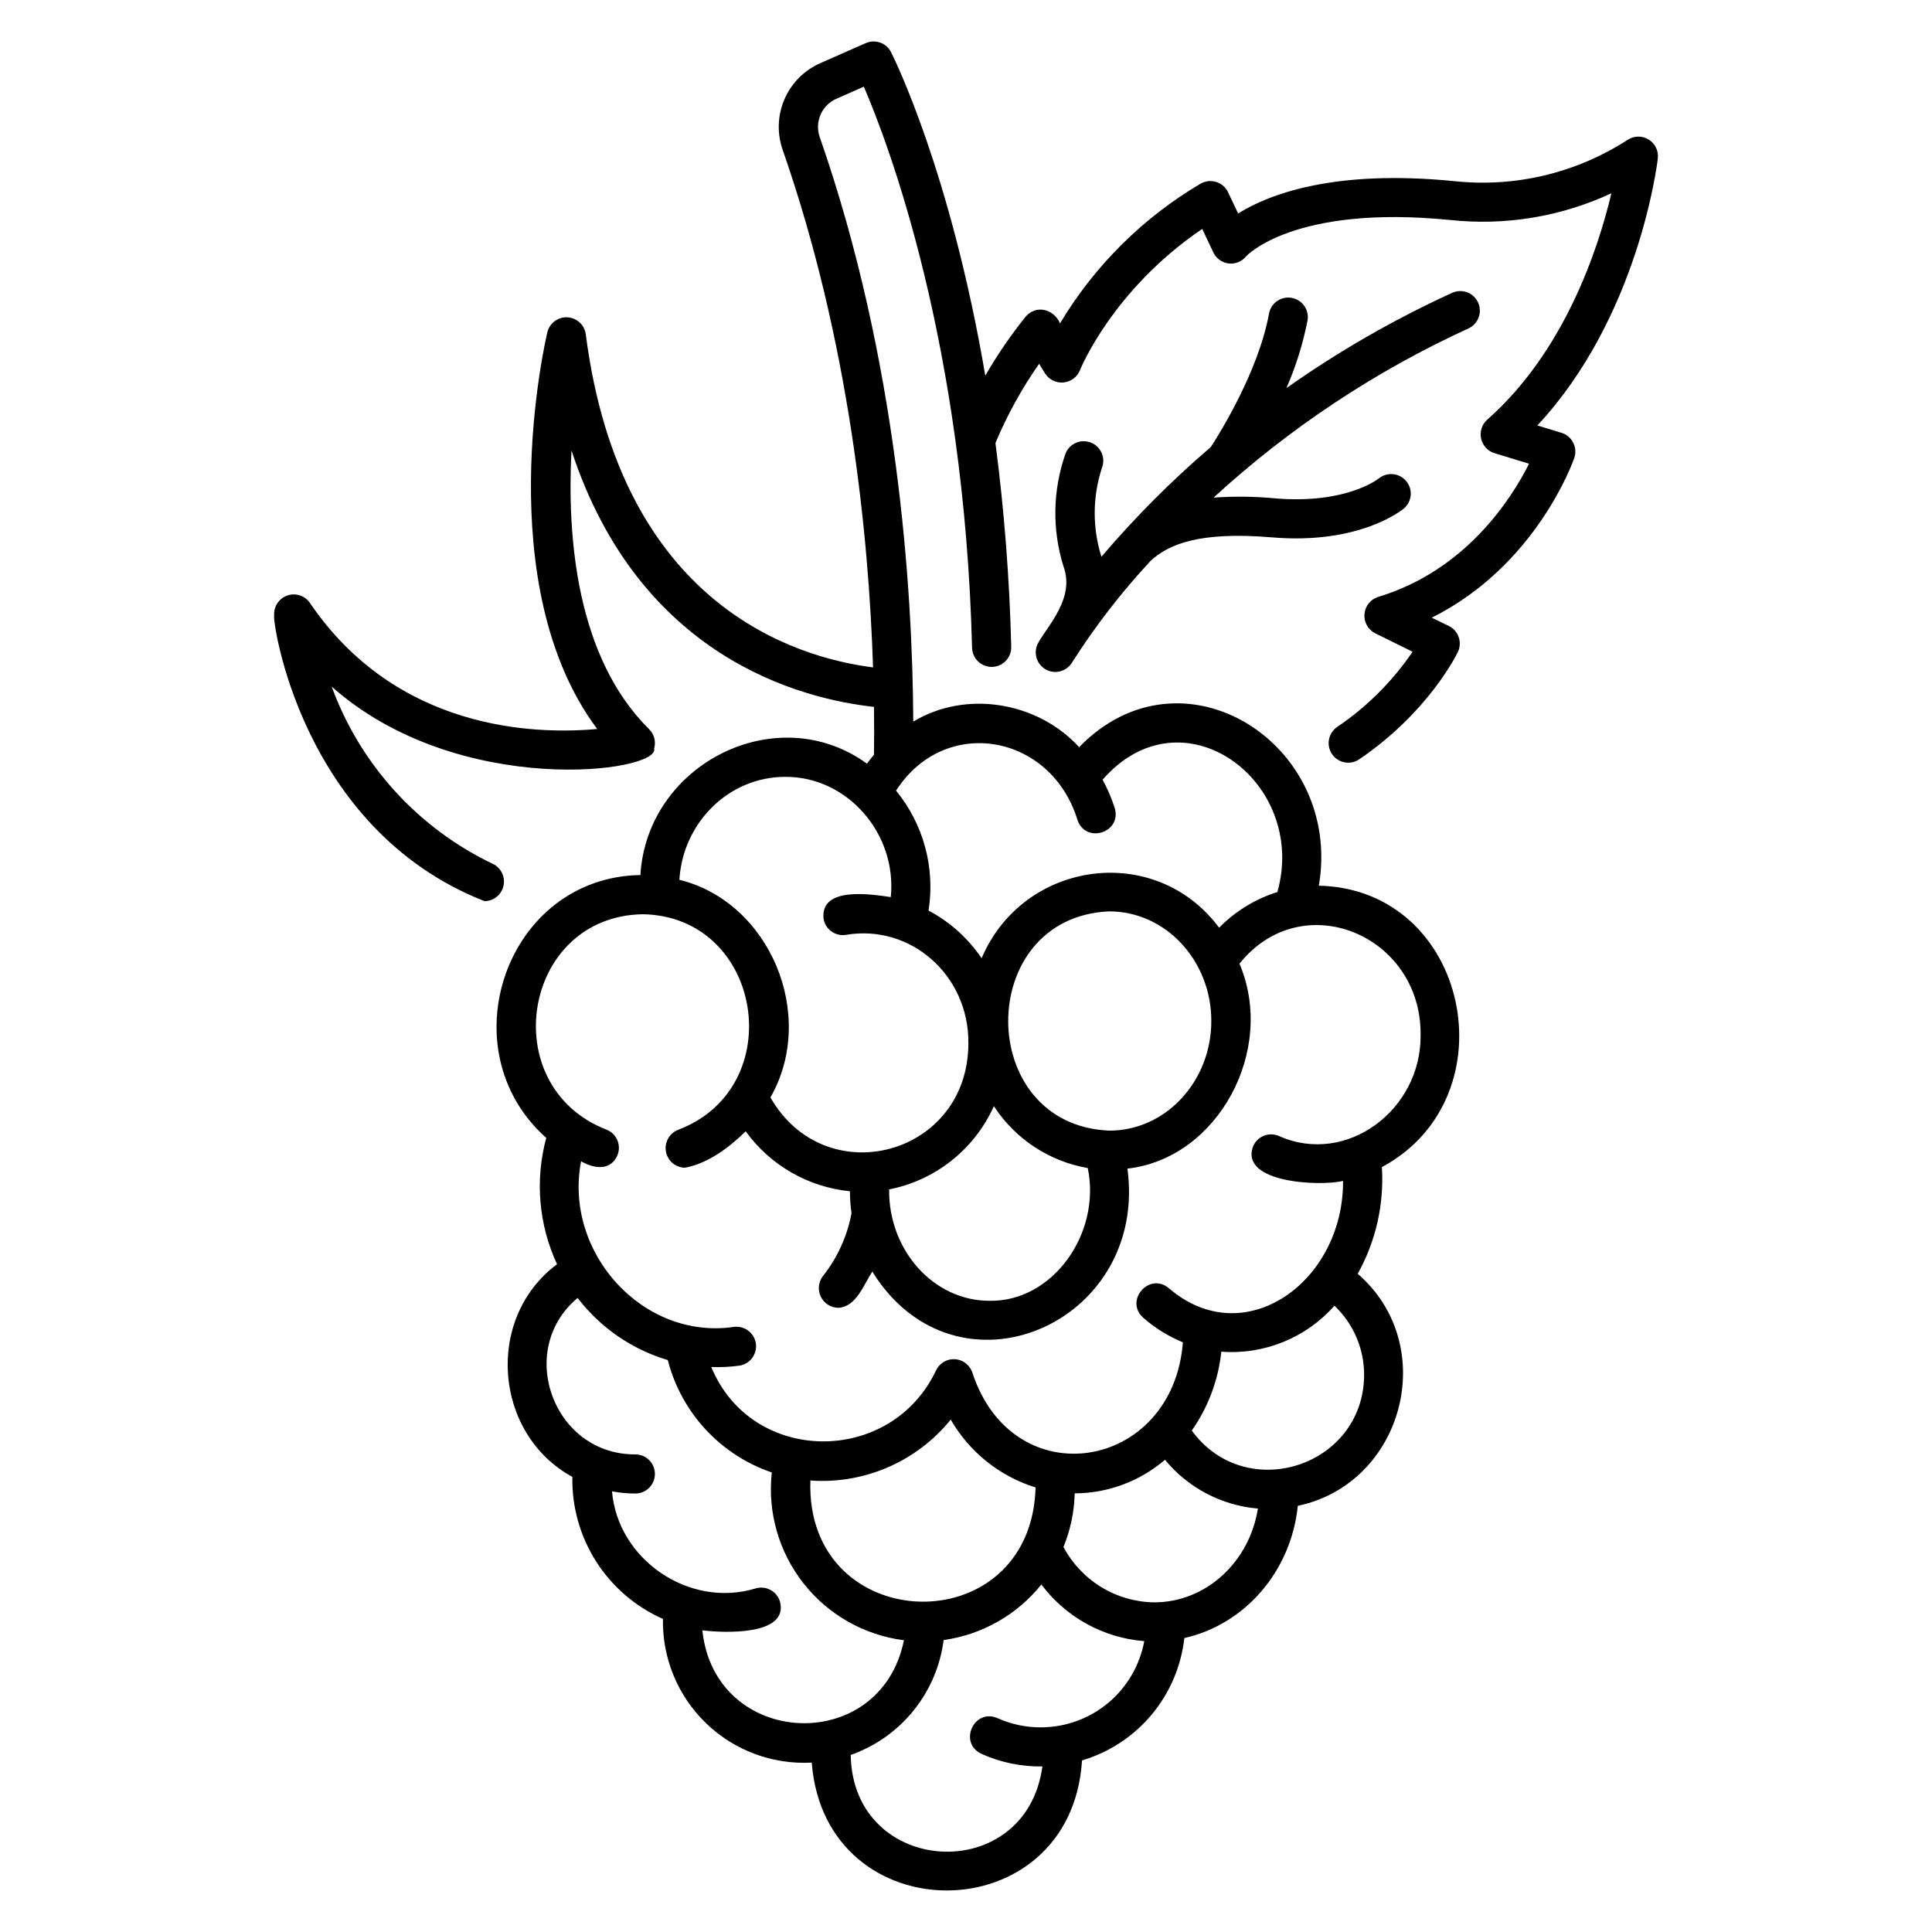 <?xml version="1.0" encoding="UTF-8"?>
<!-- Uploaded to: ICON Repo, www.svgrepo.com, Generator: ICON Repo Mixer Tools -->
<svg fill="#000000" width="800px" height="800px" version="1.1" viewBox="144 144 512 512" xmlns="http://www.w3.org/2000/svg">
 <g>
  <path d="m226.11 303.74c-1.34-1.91-3.789-2.695-5.992-1.918-2.203 0.777-3.617 2.926-3.465 5.254-0.574 0.902 6.926 56.605 55.758 75.742v0.004c2.406-0.027 4.477-1.703 5.012-4.047 0.535-2.344-0.605-4.75-2.762-5.816-19.859-9.465-35.215-26.344-42.766-47.008 33.621 29.863 87.164 22.734 85.461 16.398h0.004c0.516-1.816 0.008-3.773-1.336-5.102-19.223-19.023-21.781-50.707-20.574-73.879 17.961 54.758 60.59 65.824 80.164 67.961 0.059 4.613 0.055 8.852 0 12.68-0.641 0.766-1.266 1.555-1.855 2.371-23.898-17.336-58.301 0.039-60.047 29.516-35.578 0.555-51.332 46.199-24.949 69.66l0.004-0.008c-3.027 11.148-2.016 23.004 2.852 33.48-19.297 14.43-16.672 45.066 4.066 56.363l-0.004-0.004c-0.152 7.941 2.047 15.75 6.316 22.449 4.273 6.695 10.426 11.98 17.691 15.191-0.207 10.398 3.93 20.41 11.41 27.637 7.481 7.227 17.633 11.008 28.016 10.445 3.574 45.531 68.789 45.02 71.633-0.578 7.207-2.141 13.625-6.359 18.449-12.129 4.82-5.769 7.836-12.832 8.668-20.305 15.934-3.57 28.285-17.562 30.07-35.035 28.031-5.918 37.812-42.473 15.879-61.496h-0.004c4.801-8.613 7.023-18.426 6.406-28.27 34.465-18.484 23.156-73.703-16.711-74.582 6.453-37.676-36.219-64.84-63.523-36.707-10.977-12.016-29.934-15.223-43.953-6.773-0.184-35.551-4.148-95.66-24.758-154.82-1.461-4.027 0.445-8.496 4.359-10.227l7.297-3.219c6.519 15.156 26.625 68.074 28.684 148.71h0.004c0.07 2.863 2.453 5.129 5.316 5.055 2.863-0.074 5.129-2.453 5.055-5.32-0.445-18.059-1.844-36.086-4.18-54 3.086-7.398 6.965-14.438 11.57-21l1.566 2.547c1.051 1.648 2.934 2.574 4.879 2.398 1.945-0.176 3.633-1.422 4.371-3.231 0.09-0.227 8.57-21.277 32.406-37.461l2.93 6.184c0.746 1.613 2.269 2.734 4.031 2.965 1.754 0.227 3.5-0.469 4.617-1.836 0.121-0.141 12.645-13.805 54.125-9.68v-0.004c14.625 1.578 29.398-0.867 42.734-7.07-3.5 14.762-12.391 41.906-32.926 60.012-1.387 1.254-1.996 3.152-1.602 4.981 0.395 1.828 1.734 3.305 3.516 3.871l9.188 2.805c-4.574 9.125-16.645 28.258-40 35.301v0.004c-2.016 0.641-3.441 2.434-3.617 4.539-0.176 2.106 0.938 4.109 2.816 5.074l9.938 4.906c-5.324 7.836-12.09 14.59-19.934 19.906-1.148 0.77-1.945 1.965-2.211 3.32-0.262 1.359 0.023 2.766 0.801 3.91 0.777 1.141 1.98 1.93 3.34 2.18 1.359 0.254 2.766-0.043 3.902-0.832 18.348-12.473 25.797-27.773 26.105-28.418v0.004c1.223-2.562 0.16-5.633-2.383-6.891l-4.531-2.207c27.516-13.723 37.316-41.02 37.766-42.316 0.453-1.332 0.352-2.793-0.285-4.051-0.637-1.254-1.754-2.199-3.098-2.617l-6.402-1.957c26.652-28.562 31.711-68.918 31.922-70.75 0.238-1.992-0.695-3.941-2.394-5.004-1.699-1.062-3.859-1.055-5.551 0.027-13.641 8.852-29.914 12.727-46.082 10.977-31.965-3.164-49.145 3.555-57.195 8.578l-2.668-5.629v-0.004c-0.629-1.32-1.781-2.312-3.18-2.738s-2.91-0.242-4.168 0.508c-15.277 9.035-28.055 21.742-37.176 36.969-1.684-3.793-6.371-5.039-9.18-1.691-3.934 4.91-7.492 10.113-10.633 15.559-9.16-53.812-24.098-83.996-24.969-85.711-1.242-2.465-4.195-3.523-6.723-2.406l-11.992 5.289h0.004c-4.285 1.871-7.695 5.301-9.547 9.598-1.852 4.293-2 9.129-0.422 13.527 17.566 50.426 22.754 101.64 23.906 137.02-20.902-2.652-66.914-16.719-76.129-88.258-0.32-2.484-2.375-4.387-4.879-4.516-2.504-0.129-4.738 1.551-5.316 3.988-0.68 2.887-15.289 66.883 13.215 105.11-16.781 1.527-53.191 0.34-76.152-33.438zm125.97 46.137c16.449-0.121 29.676 15.031 27.988 31.859-5.312-0.762-18.715-2.906-17.82 5.734h0.004c0.465 2.824 3.133 4.738 5.957 4.273 17.137-2.906 32.574 10.715 32.422 28.68 0.035 29.879-37.863 39.926-52.457 14.418 12.496-21.953-0.277-51.848-24.133-57.688 0.93-15.191 13.133-27.277 28.043-27.277zm55.301 87.27h0.004c5.652 8.688 14.668 14.629 24.883 16.395 3.609 17.324-9.297 35.5-26.047 35.18-14.742 0.02-26.773-13.324-26.594-29.516 12.285-2.414 22.633-10.637 27.758-22.059zm57.629-22.562c0 16.016-12.113 29.043-27.004 29.043-35.766-1.426-35.754-56.676 0-58.102 14.895 0.008 27.008 13.039 27.008 29.059zm-134.87 161.47c5.496 0.688 22.898 1.504 20.574-7.586h-0.004c-0.797-2.75-3.672-4.332-6.426-3.535-17.594 5.383-36.582-7.613-38.094-25.711 2.039 0.379 4.106 0.574 6.18 0.574 2.863 0 5.184-2.32 5.184-5.184 0-2.867-2.32-5.188-5.184-5.188-21.695 0.121-31.859-27.586-15.297-41.465 6.023 7.879 14.391 13.645 23.898 16.473 3.578 13.941 13.941 25.141 27.562 29.781-1.156 10.523 1.867 21.082 8.414 29.398 6.551 8.32 16.105 13.73 26.605 15.074-6.215 30.781-50.195 28.621-53.414-2.633zm65.812-55.84c4.969 8.609 13 15.031 22.492 17.98-1.184 41.582-61.09 39.699-59.684-1.844 14.289 1.016 28.172-5.008 37.191-16.137zm23.836 81.551c-3.945 0.008-7.844-0.824-11.441-2.441-6.266-2.684-10.426 6.559-4.25 9.461h-0.004c5.074 2.289 10.59 3.43 16.152 3.34-4.328 31.871-50.27 29.266-50.797-3.047 6.523-2.297 12.281-6.359 16.629-11.738 4.348-5.375 7.117-11.855 7.996-18.715 10.199-1.418 19.469-6.684 25.902-14.723 6.508 8.691 16.438 14.164 27.266 15.016-1.18 6.418-4.574 12.223-9.59 16.398-5.016 4.172-11.336 6.457-17.863 6.449zm30.059-33.125h0.004c-4.953-0.074-9.789-1.473-14.016-4.055-4.223-2.578-7.68-6.246-10.004-10.617 1.852-4.516 2.859-9.336 2.977-14.215 8.781-0.027 17.262-3.184 23.922-8.902 6.133 7.453 15.016 12.117 24.633 12.934-2.25 14.172-13.77 24.855-27.512 24.855zm55.66-60.324c-0.082 24.375-31.383 34.43-45.676 14.785 4.344-6.184 7.039-13.375 7.832-20.891 11.352 0.852 22.445-3.656 29.984-12.184 5.016 4.762 7.859 11.375 7.859 18.289zm14.965-90.16c0.297 20.004-19.68 34.879-37.535 26.895-1.258-0.551-2.688-0.578-3.969-0.078-1.281 0.504-2.309 1.492-2.859 2.754-3.762 9.863 17.977 10.691 23.812 9.219 0.195 26.691-26.102 45.707-46.141 28.449-5.219-4.375-11.875 3.277-6.797 7.836v-0.004c3.121 2.727 6.664 4.922 10.496 6.5-2.629 34.102-44.945 41.082-55.773 8.086h0.004c-0.277-0.84-0.762-1.598-1.406-2.207-1.801-1.707-4.566-1.887-6.578-0.43-0.707 0.516-1.277 1.191-1.66 1.977-11.965 25.352-48.855 25.137-59.566-0.879h-0.004c2.457 0.09 4.918-0.027 7.352-0.352 2.844-0.371 4.844-2.977 4.473-5.816-0.375-2.84-2.977-4.84-5.816-4.469-24.121 3.547-45.156-19.672-40.516-43.887 3.445 1.988 7.914 2.656 9.699-1.754v0.004c1-2.684-0.363-5.668-3.043-6.668-29.488-11.527-22.234-56.457 9.633-57.051 31.902 0.484 39.109 45.879 9.469 57.117h-0.004c-2.328 0.891-3.699 3.309-3.266 5.766 0.434 2.457 2.551 4.258 5.047 4.293 6.246-1.184 11.723-5.387 16.098-9.645 6.508 9.004 16.562 14.785 27.617 15.883 0.008 1.945 0.148 3.887 0.422 5.812-1.129 6.086-3.727 11.805-7.57 16.66-1.211 1.566-1.43 3.68-0.57 5.461 0.855 1.781 2.648 2.922 4.625 2.953 4.734-0.199 6.762-6.152 9.023-9.598 22.277 35.859 73.172 13.965 67.613-27.289 24.004-2.695 39.453-31.402 29.691-54.305 16.578-20.77 48.16-7.641 48 18.758zm-90.945-56.891c2.203 6.484 11.84 3.367 9.887-3.141v0.004c-0.832-2.598-1.91-5.106-3.219-7.496 21.156-24.312 54.555 0.461 46.328 29.754h-0.004c-5.84 1.844-11.145 5.094-15.438 9.461-16.965-22.785-51.891-17.879-62.945 8.098-3.574-5.305-8.406-9.645-14.062-12.637 1.797-11.336-1.336-22.902-8.609-31.785 12.922-20.102 41.043-15.09 48.066 7.738z"/>
  <path d="m419.16 314.32c-1.406 2.473-0.559 5.617 1.898 7.047 2.457 1.43 5.609 0.617 7.062-1.824 6.094-9.578 13.051-18.578 20.785-26.891 4.637-4.324 12.766-7.883 32.148-6.246 23.285 1.977 34.516-7.262 34.984-7.648h-0.004c2.168-1.828 2.453-5.059 0.645-7.238-1.816-2.188-5.055-2.519-7.273-0.738-0.352 0.281-8.824 6.852-27.48 5.289v-0.004c-5.426-0.508-10.883-0.574-16.316-0.195 20.027-18.383 42.82-33.508 67.535-44.828 2.606-1.191 3.754-4.269 2.562-6.875-1.188-2.606-4.266-3.75-6.871-2.562-15.395 7.035-30.098 15.484-43.918 25.246 2.504-5.738 4.379-11.734 5.586-17.879 0.516-2.816-1.355-5.516-4.172-6.031-2.816-0.512-5.519 1.355-6.031 4.176-2.781 15.273-13.078 31.746-15.422 35.352-10.418 8.91-20.109 18.637-28.988 29.082-2.406-7.652-2.367-15.867 0.113-23.496 1.074-2.656-0.211-5.68-2.867-6.75-2.656-1.074-5.676 0.211-6.75 2.867-3.406 9.656-3.602 20.156-0.551 29.93 3.082 8.328-4.09 15.605-6.676 20.219z"/>
 </g>
</svg>